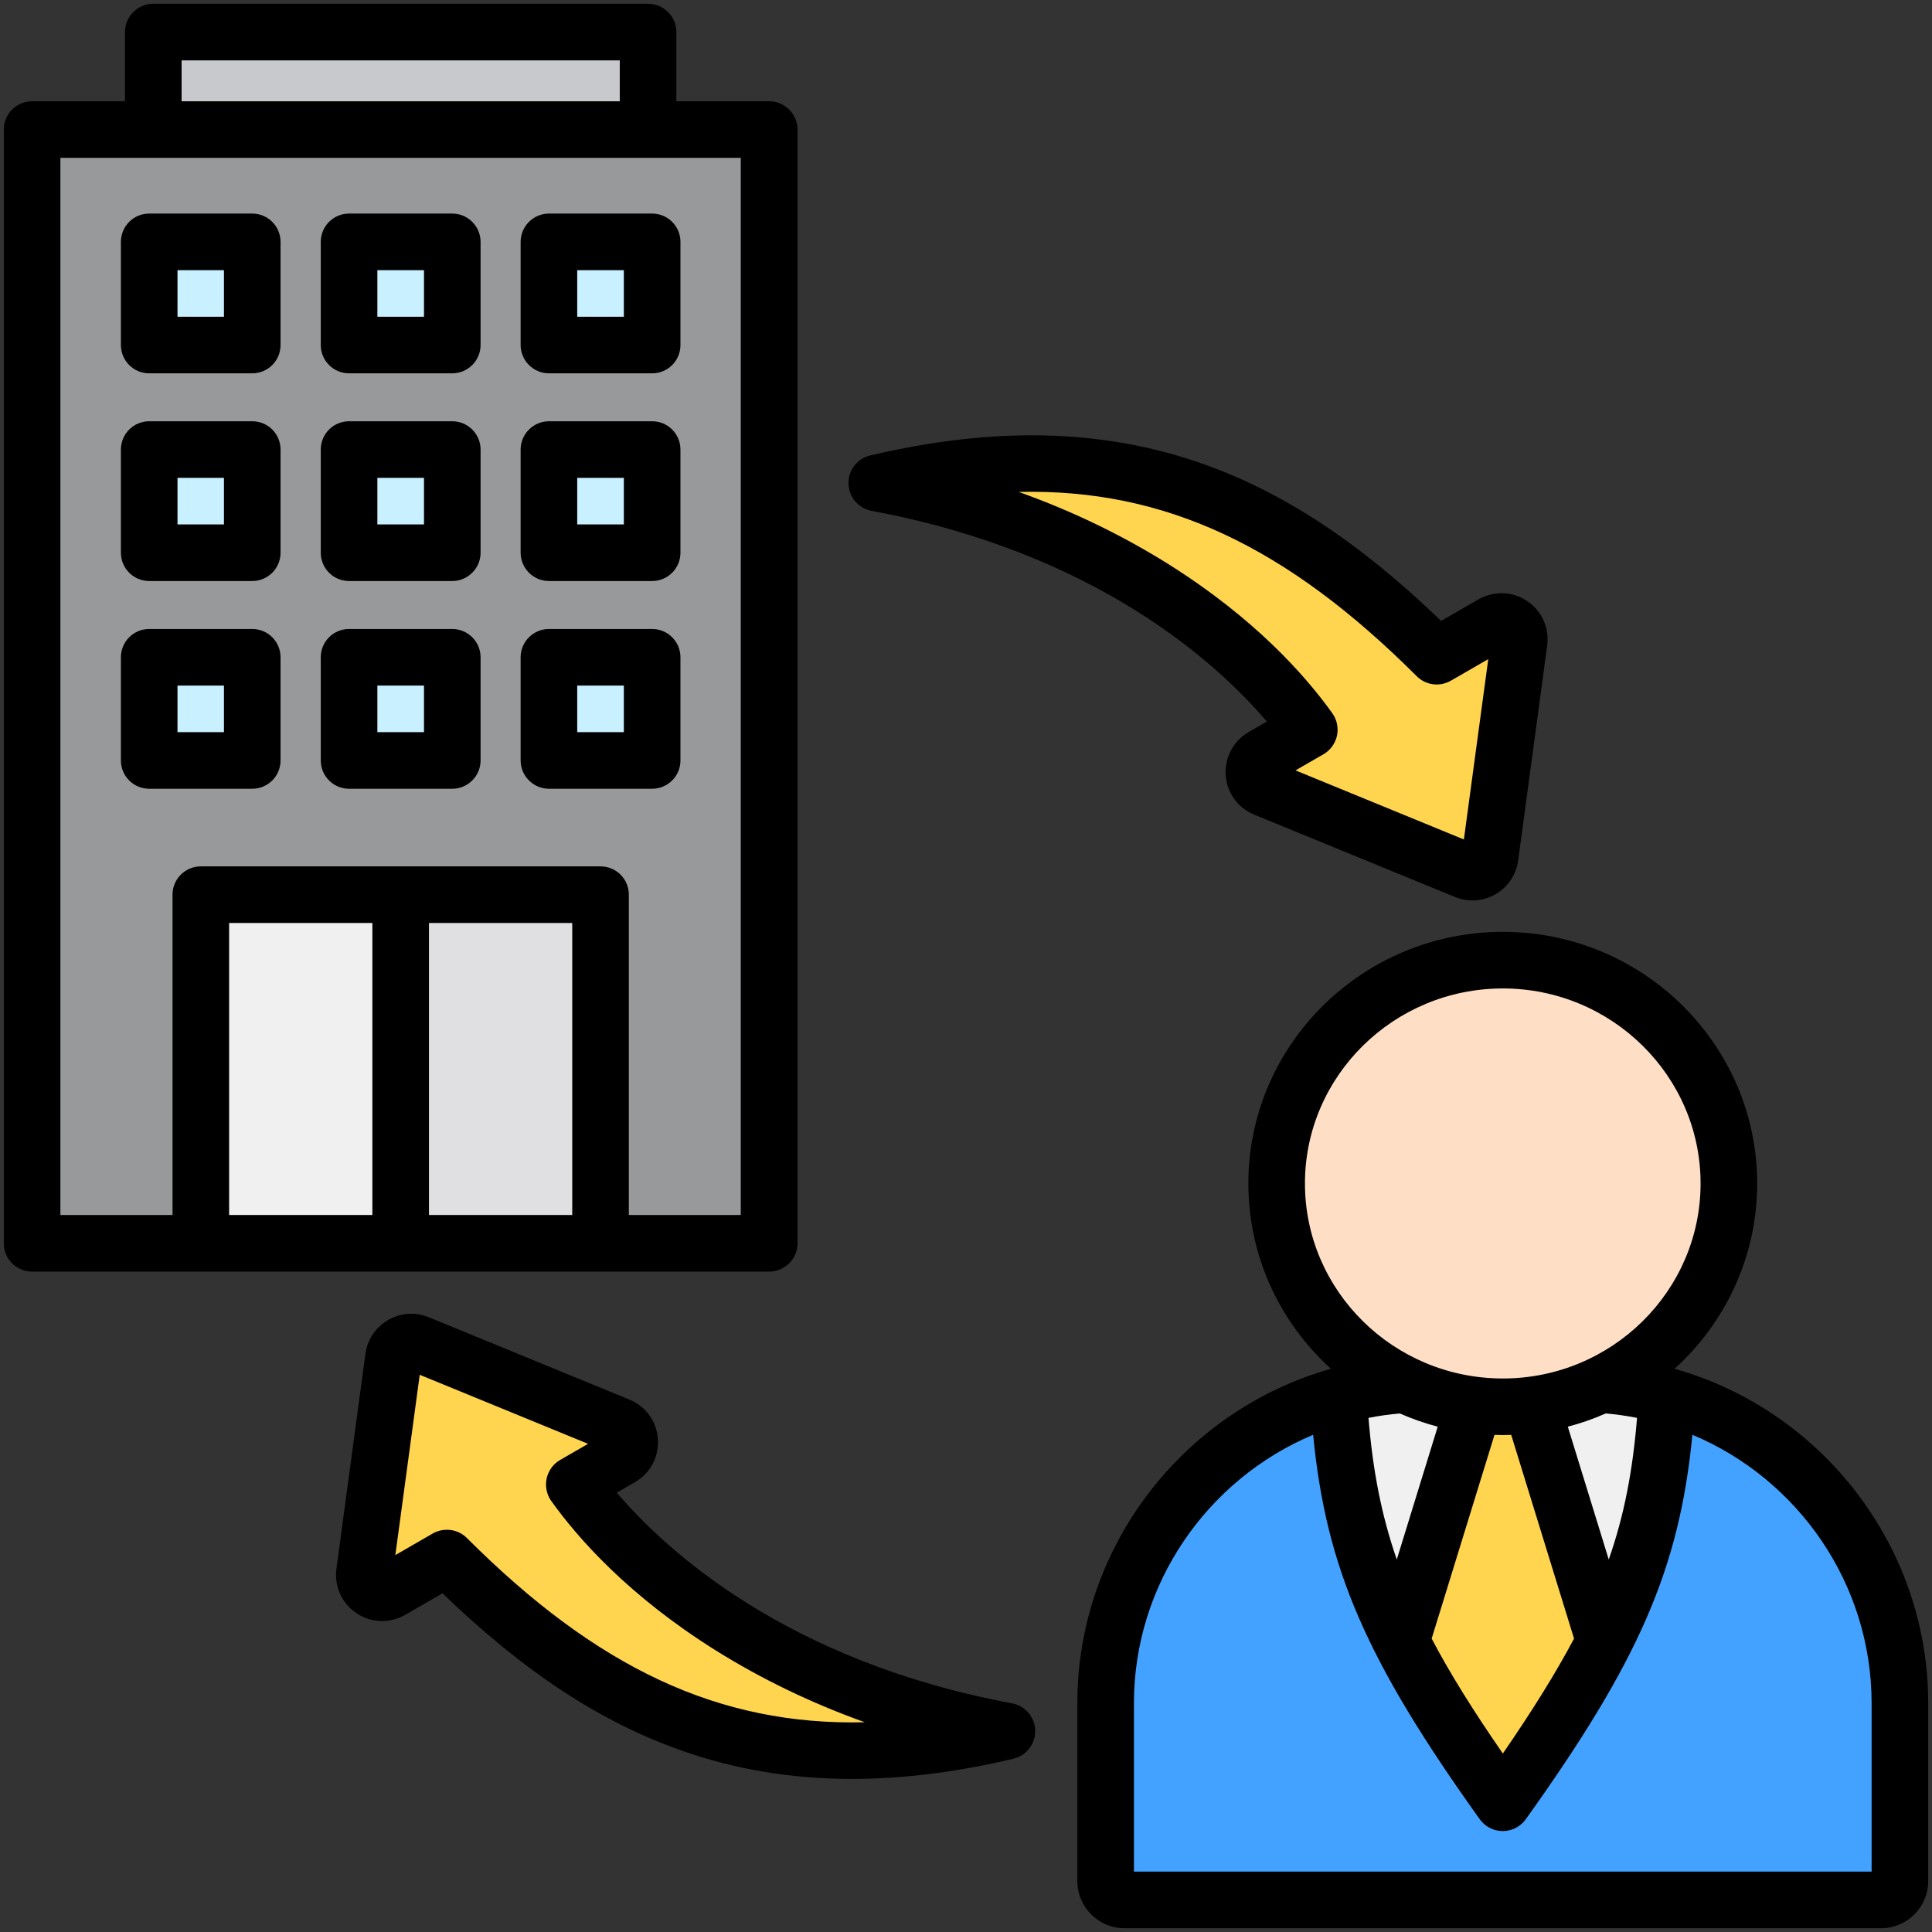 <svg xmlns="http://www.w3.org/2000/svg" id="Layer_1" viewBox="0 0 512 512"><rect x="0" y="0" width="512" height="512" fill="#333333" stroke="none"/><g clip-rule="evenodd" fill-rule="evenodd"><g><path d="m232.319 128.006c65.686-15.526 107.752 5.244 148.398 45.89l14.803-8.547c3.328-1.923 7.579.735 7.041 4.719l-7.697 56.965c-.414 3.066-3.607 4.91-6.47 3.736l-53.182-21.817c-3.719-1.526-3.895-6.534-.568-8.456l12.311-7.108c-17.249-24.111-54.831-54.235-114.636-65.382z" fill="#ffd54f"></path><path d="m266.822 458.783c-65.686 15.526-107.752-5.244-148.398-45.89l-14.803 8.547c-3.328 1.924-7.579-.735-7.041-4.719l7.697-56.965c.414-3.066 3.607-4.91 6.47-3.736l53.182 21.817c3.719 1.526 3.895 6.534.568 8.456l-12.311 7.108c17.249 24.112 54.831 54.236 114.636 65.382z" fill="#ffd54f"></path><g><path d="m44.591 50.687h123.139c2.2 0 4-1.8 4-4v-34.187c0-2.2-1.8-4-4-4h-123.139c-2.2 0-4 1.8-4 4v34.187c0 2.201 1.799 4 4 4z" fill="#c8c9cd"></path><path d="m12.5 34.337h187.32c2.2 0 4 1.8 4 4v287.151c0 2.2-1.8 4-4 4h-187.32c-2.2 0-4-1.8-4-4v-287.151c0-2.2 1.8-4 4-4z" fill="#98999b"></path><path d="m57.181 237.098h97.959c2.2 0 4 1.8 4 4v88.39h-105.959v-88.39c0-2.2 1.8-4 4-4z" fill="#f0f0f0"></path><path d="m106.16 237.098h48.979c2.2 0 4 1.8 4 4v88.39h-52.979z" fill="#e0dfe1"></path><path d="m43.512 64.1h19.338c2.203 0 4 1.797 4 4v19.339c0 2.203-1.797 4-4 4h-19.338c-2.203 0-4-1.797-4-4v-19.339c0-2.203 1.797-4 4-4zm105.958 110.085h19.339c2.203 0 4 1.797 4 4v19.338c0 2.203-1.797 4-4 4h-19.339c-2.203 0-4-1.797-4-4v-19.338c0-2.203 1.797-4 4-4zm-52.979 0h19.339c2.203 0 4 1.797 4 4v19.338c0 2.203-1.797 4-4 4h-19.339c-2.203 0-4-1.797-4-4v-19.338c0-2.203 1.797-4 4-4zm-52.979 0h19.338c2.203 0 4 1.797 4 4v19.338c0 2.203-1.797 4-4 4h-19.338c-2.203 0-4-1.797-4-4v-19.338c0-2.203 1.797-4 4-4zm105.958-55.042h19.339c2.203 0 4 1.797 4 4v19.338c0 2.203-1.797 4-4 4h-19.339c-2.203 0-4-1.797-4-4v-19.338c0-2.203 1.797-4 4-4zm-52.979 0h19.339c2.203 0 4 1.797 4 4v19.338c0 2.203-1.797 4-4 4h-19.339c-2.203 0-4-1.797-4-4v-19.338c0-2.203 1.797-4 4-4zm-52.979 0h19.338c2.203 0 4 1.797 4 4v19.338c0 2.203-1.797 4-4 4h-19.338c-2.203 0-4-1.797-4-4v-19.338c0-2.203 1.797-4 4-4zm105.958-55.043h19.339c2.203 0 4 1.797 4 4v19.339c0 2.203-1.797 4-4 4h-19.339c-2.203 0-4-1.797-4-4v-19.339c0-2.203 1.797-4 4-4zm-52.979 0h19.339c2.203 0 4 1.797 4 4v19.339c0 2.203-1.797 4-4 4h-19.339c-2.203 0-4-1.797-4-4v-19.339c0-2.203 1.797-4 4-4z" fill="#c9f0ff"></path></g><g><path d="m371.531 366.993h53.41c43.741 3.14 78.559 39.907 78.559 84.41v46.221c0 3.236-2.639 5.875-5.875 5.875h-198.778c-3.236 0-5.875-2.639-5.875-5.875v-46.221c-.001-44.505 34.817-81.27 78.559-84.41z" fill="#43a2ff"></path><path d="m423.52 438.049c12.249-23.137 16.746-42.318 18.221-68.113-5.405-1.527-11.025-2.528-16.8-2.943 0 0-17.803 0-53.41 0-5.776.415-11.396 1.416-16.801 2.943 1.475 25.794 5.971 44.976 18.221 68.113 7.314 13.813 16.209 26.996 25.285 39.702 9.076-12.707 17.971-25.888 25.284-39.702z" fill="#f0f0f0"></path><path d="m398.236 347.644-26.914 87.262c6.395 12.62 15.098 26.304 26.914 42.846 11.815-16.542 20.519-30.226 26.914-42.846z" fill="#ffd54f"></path><ellipse cx="398.235" cy="313.63" fill="#fedfc5" rx="59.915" ry="59.18"></ellipse></g></g><path d="m495.996 495.998h-195.497v-44.589c0-31.751 19.573-59.46 47.495-71.18 3.443 35.618 14.338 60.167 44.146 101.879 1.415 1.971 3.679 3.141 6.131 3.141 2.405 0 4.669-1.17 6.084-3.141 29.808-41.712 40.703-66.261 44.146-101.879 27.968 11.72 47.495 39.429 47.495 71.18zm-150.172-182.37c0-28.487 23.535-51.678 52.447-51.678 28.865 0 52.4 23.19 52.4 51.678 0 28.501-23.535 51.683-52.4 51.683-28.912-.001-52.447-23.182-52.447-51.683zm80.51 99.658c4.15-11.838 6.367-23.686 7.499-37.529-2.688-.538-5.471-.939-8.301-1.179-3.207 1.42-6.556 2.599-10.046 3.509zm-30.28-33.029-16.649 53.984c4.858 9.258 11.036 19.134 18.866 30.459 7.782-11.324 13.961-21.2 18.866-30.459l-16.649-53.984c-.755.024-1.509.052-2.217.052-.754-.001-1.509-.029-2.217-.052zm-25.091-5.679c-2.83.24-5.566.641-8.301 1.179 1.132 13.843 3.396 25.69 7.499 37.529l10.848-35.199c-3.443-.91-6.839-2.089-10.046-3.509zm72.822-11.838c13.442-12.201 21.884-29.699 21.884-49.112 0-36.76-30.232-66.681-67.398-66.681s-67.445 29.921-67.445 66.681c0 19.413 8.442 36.911 21.884 49.112-38.863 10.98-67.209 46.9-67.209 88.669v47.089c0 6.891 5.613 12.503 12.499 12.503h200.495c6.933 0 12.499-5.613 12.499-12.503v-47.089c0-41.769-28.299-77.689-67.209-88.669zm-320.057 44.849c-1.415-1.439-3.349-2.189-5.282-2.189-1.274 0-2.594.316-3.773.995l-9.905 5.721 6.462-47.787 44.617 18.3-7.405 4.278c-1.839 1.061-3.113 2.839-3.585 4.91-.424 2.071 0 4.231 1.226 5.952 7.263 10.15 20.705 25.252 43.485 39.538 12.216 7.65 25.469 14.041 39.618 19.111-38.768.929-71.075-14.47-105.458-48.829zm144.511 43.82c-59.71-11.121-91.64-40.439-104.799-55.842l4.811-2.778c4.103-2.349 6.415-6.73 6.084-11.433-.283-4.669-3.207-8.678-7.546-10.456l-53.154-21.823c-3.537-1.439-7.452-1.179-10.754.722-3.301 1.91-5.518 5.169-6.037 8.952l-7.688 56.97c-.613 4.66 1.415 9.169 5.283 11.777 3.915 2.622 8.867 2.792 12.97.443l9.857-5.702c21.648 20.87 41.929 34.189 63.53 41.74 14.149 4.971 29.1 7.452 44.995 7.452 13.489 0 27.686-1.783 42.778-5.353 3.443-.806 5.848-3.929 5.754-7.471-.047-3.548-2.641-6.547-6.084-7.198zm107.204-272.209c2.405 2.401 6.084 2.886 9.056 1.189l9.905-5.712-6.462 47.792-44.617-18.309 7.405-4.273c1.839-1.057 3.113-2.849 3.584-4.91.424-2.066 0-4.231-1.226-5.947-7.263-10.159-20.705-25.261-43.485-39.552-12.216-7.65-25.422-14.041-39.618-19.111 38.768-.916 71.076 14.478 105.458 48.833zm-144.464-43.82c59.663 11.117 91.64 40.439 104.752 55.838l-4.811 2.778c-4.056 2.354-6.415 6.73-6.084 11.442.283 4.66 3.207 8.674 7.546 10.452l53.201 21.818c1.509.622 3.066.92 4.622.92 2.122 0 4.198-.547 6.131-1.641 3.255-1.906 5.471-5.169 5.99-8.947l7.688-56.97c.613-4.66-1.415-9.169-5.282-11.772-3.915-2.627-8.867-2.788-12.97-.439l-9.857 5.688c-21.648-20.87-41.929-34.189-63.483-41.74-26.223-9.178-54.947-9.857-87.82-2.099-3.443.811-5.848 3.934-5.754 7.48.094 3.541 2.641 6.541 6.131 7.192zm-78.009 46.31h12.357v12.338h-12.357zm-7.5 27.337h27.355c4.15 0 7.499-3.358 7.499-7.499v-27.341c0-4.15-3.348-7.499-7.499-7.499h-27.355c-4.103 0-7.499 3.349-7.499 7.499v27.341c0 4.14 3.396 7.499 7.499 7.499zm-45.466-27.337h12.357v12.338h-12.357zm-7.499 27.337h27.355c4.103 0 7.499-3.358 7.499-7.499v-27.341c0-4.15-3.396-7.499-7.499-7.499h-27.355c-4.15 0-7.499 3.349-7.499 7.499v27.341c0 4.14 3.349 7.499 7.499 7.499zm-45.467-27.337h12.31v12.338h-12.31zm-7.499 27.337h27.308c4.15 0 7.499-3.358 7.499-7.499v-27.341c0-4.15-3.349-7.499-7.499-7.499h-27.308c-4.15 0-7.499 3.349-7.499 7.499v27.341c0 4.14 3.349 7.499 7.499 7.499zm113.431-82.392h12.357v12.343h-12.357zm-7.5 27.341h27.355c4.15 0 7.499-3.358 7.499-7.499v-27.341c0-4.141-3.348-7.499-7.499-7.499h-27.355c-4.103 0-7.499 3.358-7.499 7.499v27.341c0 4.141 3.396 7.499 7.499 7.499zm-45.466-27.341h12.357v12.343h-12.357zm-7.499 27.341h27.355c4.103 0 7.499-3.358 7.499-7.499v-27.341c0-4.141-3.396-7.499-7.499-7.499h-27.355c-4.15 0-7.499 3.358-7.499 7.499v27.341c0 4.141 3.349 7.499 7.499 7.499zm-45.467-27.341h12.31v12.343h-12.31zm-7.499 27.341h27.308c4.15 0 7.499-3.358 7.499-7.499v-27.341c0-4.141-3.349-7.499-7.499-7.499h-27.308c-4.15 0-7.499 3.358-7.499 7.499v27.341c0 4.141 3.349 7.499 7.499 7.499zm113.431-82.377h12.357v12.338h-12.357zm-7.5 27.337h27.355c4.15 0 7.499-3.358 7.499-7.499v-27.337c0-4.141-3.348-7.504-7.499-7.504h-27.355c-4.103 0-7.499 3.363-7.499 7.504v27.336c0 4.142 3.396 7.5 7.499 7.5zm-45.466-27.337h12.357v12.338h-12.357zm-7.499 27.337h27.355c4.103 0 7.499-3.358 7.499-7.499v-27.337c0-4.141-3.396-7.504-7.499-7.504h-27.355c-4.15 0-7.499 3.363-7.499 7.504v27.336c0 4.142 3.349 7.5 7.499 7.5zm-45.467-27.337h12.31v12.338h-12.31zm-7.499 27.337h27.308c4.15 0 7.499-3.358 7.499-7.499v-27.337c0-4.141-3.349-7.504-7.499-7.504h-27.308c-4.15 0-7.499 3.363-7.499 7.504v27.336c0 4.142 3.349 7.5 7.499 7.5zm156.774 223.054v-280.151h-180.309v280.151h29.714v-84.891c0-4.141 3.349-7.499 7.499-7.499h105.931c4.15 0 7.499 3.358 7.499 7.499v84.891zm-97.63 0h-37.967v-77.392h37.967zm52.966 0h-37.967v-77.392h37.967zm-103.526-305.992h116.119v10.838h-116.119zm163.236 313.491v-295.149c0-4.141-3.396-7.504-7.546-7.504h-24.573v-18.338c0-4.141-3.348-7.499-7.499-7.499h-131.117c-4.15 0-7.499 3.358-7.499 7.499v18.338h-24.62c-4.15 0-7.499 3.363-7.499 7.504v295.149c0 4.141 3.349 7.499 7.499 7.499h195.307c4.151 0 7.547-3.358 7.547-7.499z"></path></g></svg>
